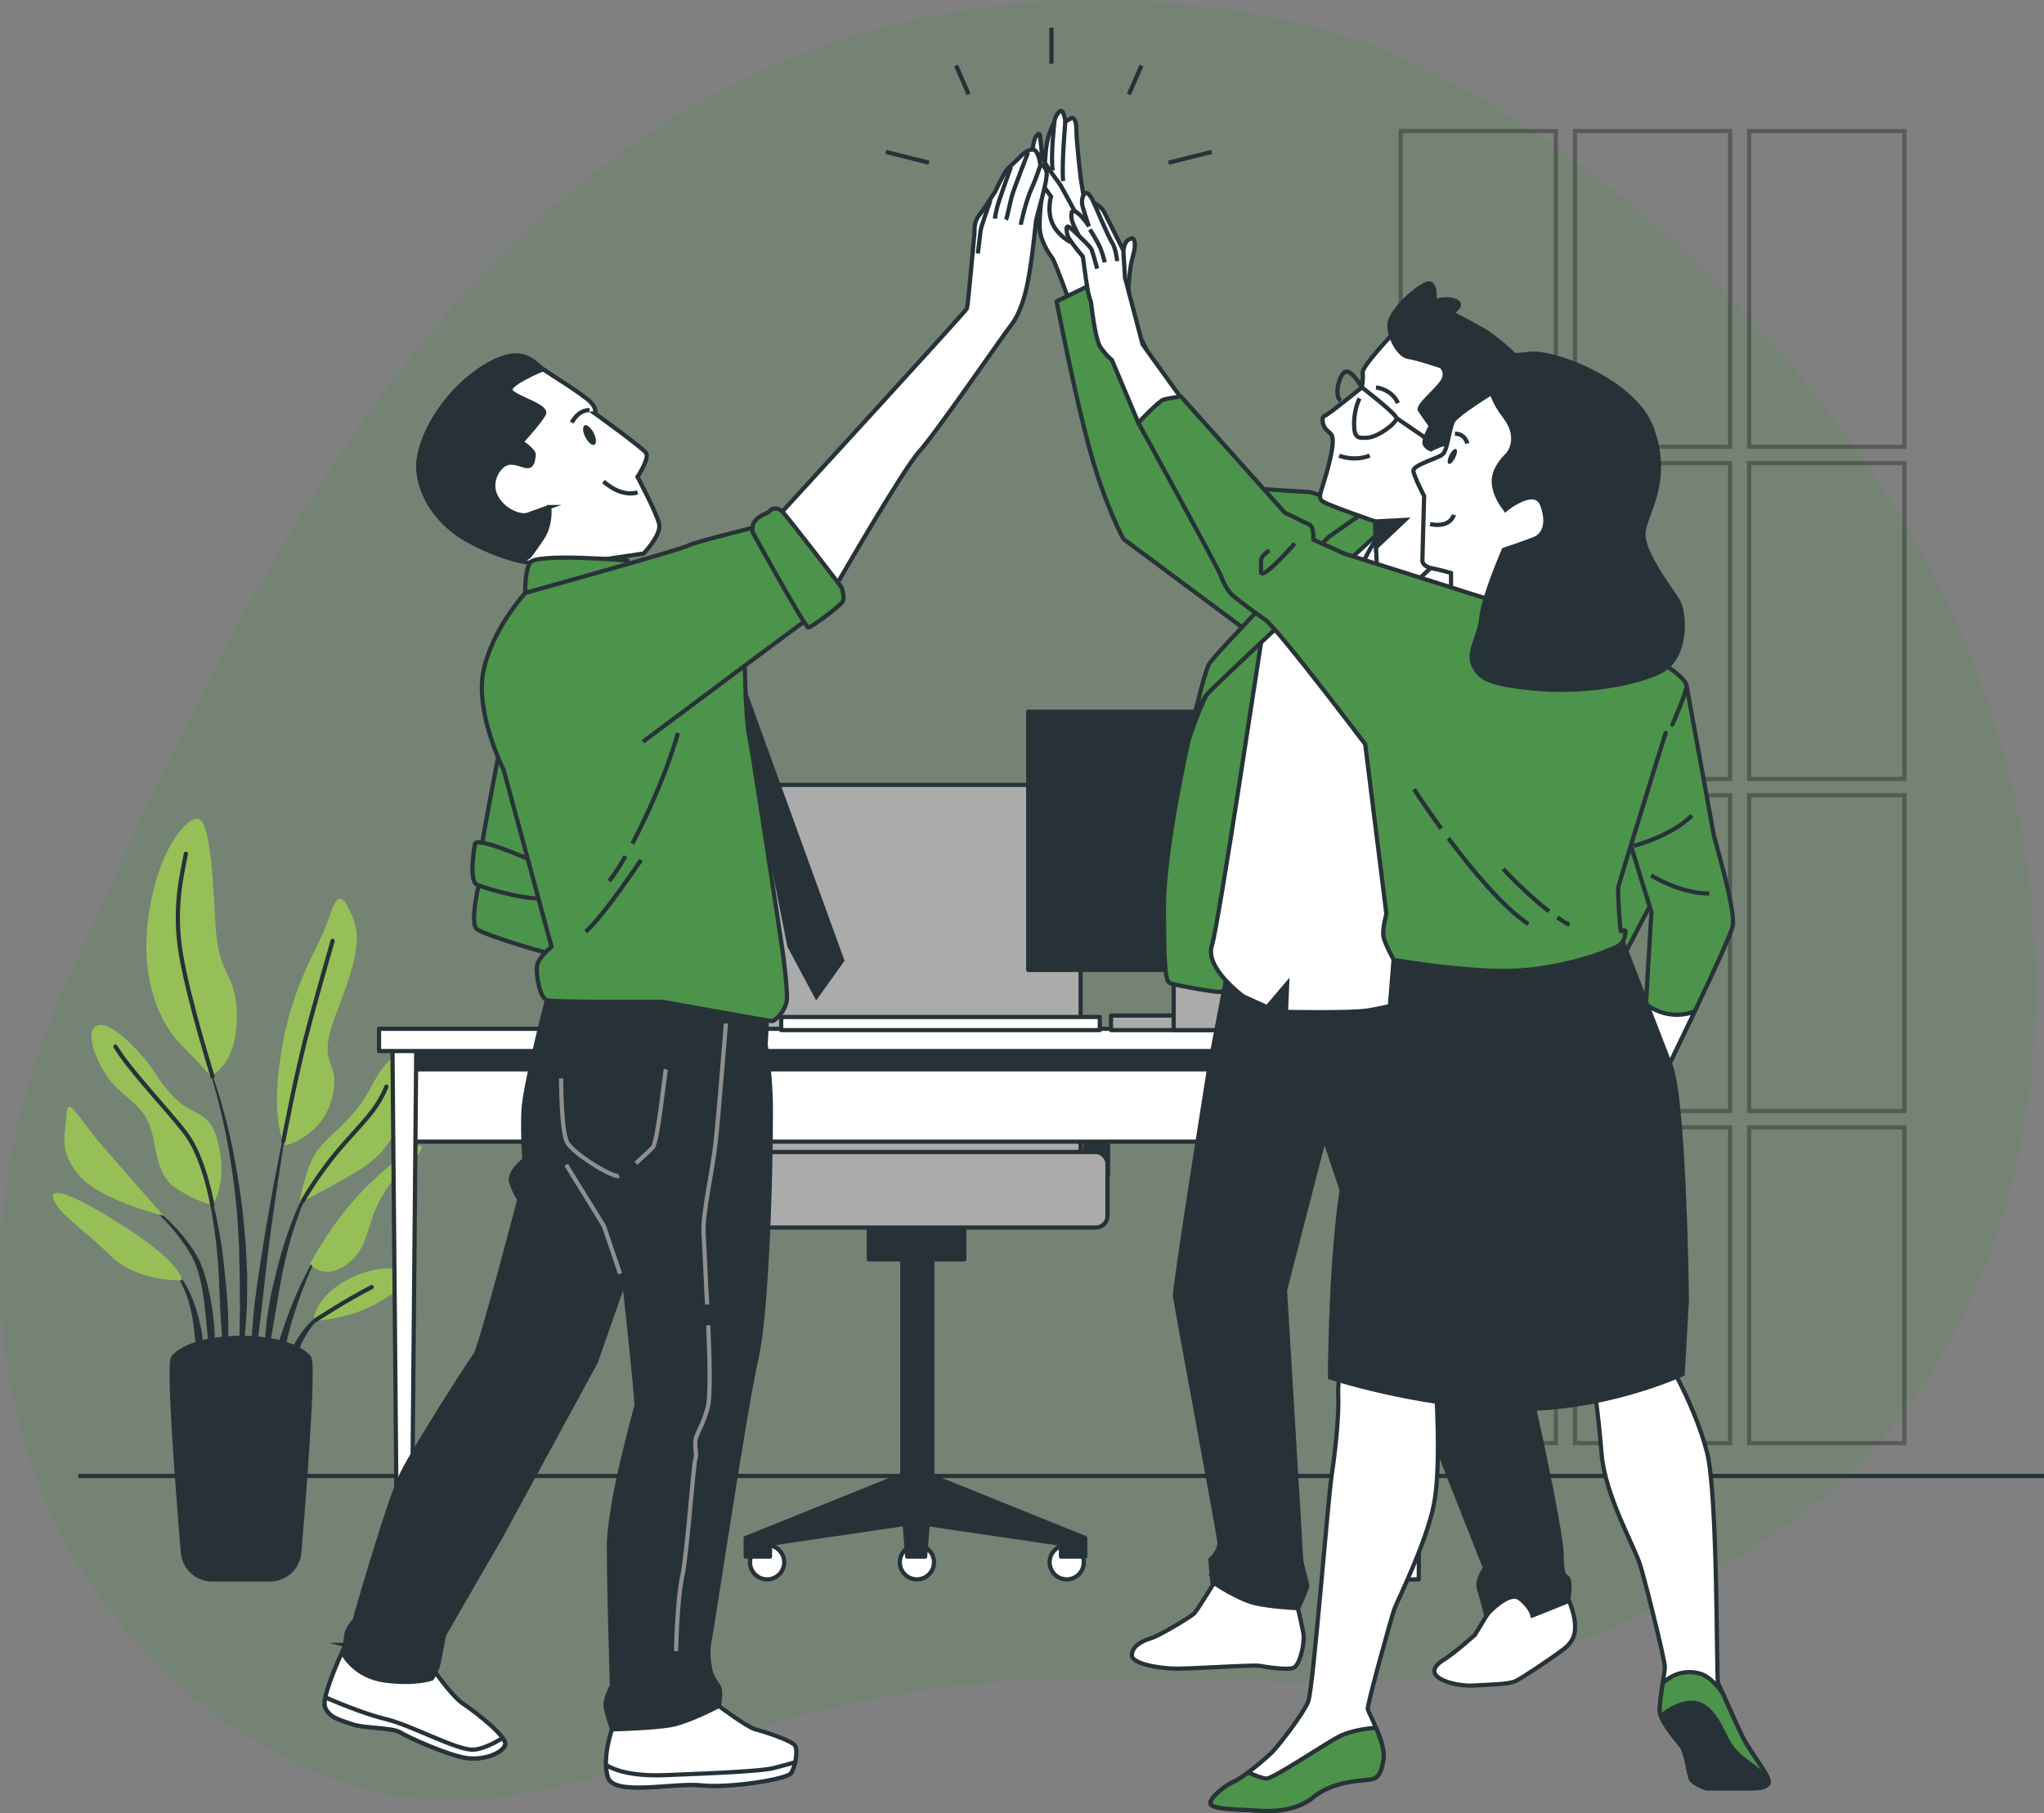 <svg xmlns="http://www.w3.org/2000/svg" id="Character_1" data-name="Character 1" viewBox="0 0 485.37 430.62"><rect x="0" y="0" width="485.37" height="430.62" fill="#808080" stroke="none"/><defs><style>      .cls-1, .cls-2, .cls-3, .cls-4, .cls-5, .cls-6 {        stroke-miterlimit: 10;      }      .cls-1, .cls-2, .cls-7, .cls-6 {        fill: none;      }      .cls-1, .cls-8, .cls-3, .cls-4, .cls-9, .cls-7, .cls-10, .cls-5 {        stroke: #263238;      }      .cls-2 {        stroke: #000;      }      .cls-11 {        isolation: isolate;        opacity: .2;      }      .cls-12 {        opacity: .7;      }      .cls-12, .cls-13, .cls-14 {        fill: #4c934b;      }      .cls-15, .cls-4, .cls-10 {        fill: #263238;      }      .cls-16 {        opacity: .3;      }      .cls-8 {        fill: #ababab;      }      .cls-8, .cls-13, .cls-9, .cls-7, .cls-10 {        stroke-linecap: round;        stroke-linejoin: round;      }      .cls-13 {        stroke: #283237;      }      .cls-3 {        fill: #92e3a9;      }      .cls-17 {        fill: #97bf57;      }      .cls-9, .cls-5 {        fill: #fff;      }      .cls-6 {        stroke: #8f8f8f;      }    </style></defs><g class="cls-11"><path class="cls-14" d="M323.15,9.73s-80.24-29.89-158.07,15.1C87.24,69.83,48.81,160.62,15.75,233.31c-33.07,72.7-12.59,147.32,47.69,182,60.27,34.67,100.35-14.81,184.29-16.18,83.94-1.37,106.67,11.12,175.74-36.24,69.08-47.36,80.26-161.12,24.25-246.11C391.7,31.79,323.15,9.73,323.15,9.73Z"></path><path class="cls-12" d="M323.15,9.73s-80.24-29.89-158.07,15.1C87.24,69.83,48.81,160.62,15.75,233.31c-33.07,72.7-12.59,147.32,47.69,182,60.27,34.67,100.35-14.81,184.29-16.18,83.94-1.37,106.67,11.12,175.74-36.24,69.08-47.36,80.26-161.12,24.25-246.11C391.7,31.79,323.15,9.73,323.15,9.73Z"></path></g><g class="cls-16"><rect class="cls-2" x="332.6" y="31.13" width="36.85" height="75"></rect><rect class="cls-2" x="373.98" y="31.13" width="36.85" height="75"></rect><rect class="cls-2" x="415.36" y="31.13" width="36.85" height="75"></rect><rect class="cls-2" x="332.6" y="110.01" width="36.85" height="75"></rect><rect class="cls-2" x="373.98" y="110.01" width="36.85" height="75"></rect><rect class="cls-2" x="415.36" y="110.01" width="36.85" height="75"></rect><rect class="cls-2" x="332.6" y="188.89" width="36.85" height="75"></rect><rect class="cls-2" x="373.98" y="188.89" width="36.85" height="75"></rect><rect class="cls-2" x="415.36" y="188.89" width="36.85" height="75"></rect><rect class="cls-2" x="332.6" y="267.77" width="36.85" height="75"></rect><rect class="cls-2" x="373.98" y="267.77" width="36.85" height="75"></rect><rect class="cls-2" x="415.36" y="267.77" width="36.85" height="75"></rect></g><line class="cls-1" x1="18.61" y1="350.57" x2="485.37" y2="350.57"></line><g><g><path class="cls-15" d="M48.24,250.23h0s0-.1.05-.12c.04-.02.09,0,.11.04,2.61,6.02,4.44,12.34,5.97,18.72,1.48,6.39,2.55,12.88,3.3,19.41l.47,4.91c.07.82.16,1.64.22,2.46l.13,2.46c.07,1.64.17,3.28.22,4.93l-.04,4.93-.05,2.46c-.04.82-.1,1.64-.15,2.46-.12,1.64-.22,3.28-.37,4.91-.31,3.27-.81,6.52-1.31,9.76,0,.04-.04.07-.09.07-.05,0-.09-.04-.09-.09h0c0-1.65.08-3.28.11-4.92.05-1.63.19-3.26.17-4.9,0-1.63.04-3.26.05-4.89l.05-2.44-.04-2.44-.02-4.89-.13-4.88-.05-2.44c-.03-.81-.09-1.63-.14-2.44l-.3-4.88c-.57-6.49-1.46-12.96-2.76-19.36-1.3-6.39-2.9-12.75-5.29-18.83Z"></path><path class="cls-15" d="M47.54,275.77s.01-.09.05-.11c.05-.02.09,0,.11.05,1.41,4.06,2.53,8.21,3.48,12.41.91,4.2,1.62,8.46,2.05,12.75.43,4.27.91,8.55.97,12.85.07,4.3,0,8.6-.46,12.89,0,.04-.04.07-.08.08-.05,0-.09-.03-.1-.08-.5-4.28-.8-8.55-1.1-12.82-.3-4.27-.34-8.54-.62-12.81-.26-4.25-.79-8.49-1.52-12.7-.72-4.21-1.61-8.4-2.79-12.52Z"></path><path class="cls-15" d="M33.38,284.76s.08-.05.12-.03c3.54,2.24,6.71,5.07,9.47,8.26,1.36,1.62,2.62,3.31,3.7,5.15l.76,1.44.6,1.49c.21.49.36,1,.52,1.51.15.51.32,1.02.46,1.53,1.06,4.1,1.77,8.29,1.96,12.49.17,4.2.09,8.41-.47,12.58,0,.04-.04.07-.08.07-.05,0-.09-.03-.09-.08l-1.08-12.45c-.43-4.12-.69-8.26-1.58-12.28-.11-.5-.26-.99-.38-1.49-.13-.5-.25-.99-.44-1.47l-.51-1.44-.65-1.36c-.96-1.8-2.13-3.52-3.39-5.15-2.53-3.26-5.5-6.24-8.89-8.65h0s-.05-.08-.02-.12Z"></path><path class="cls-15" d="M40.24,300.76c1.93,1.25,3.22,3.21,4.31,5.18,1.03,2.01,1.85,4.15,2.41,6.34.17.54.3,1.09.42,1.64l.39,1.66c.2,1.11.35,2.24.42,3.36.01,1.13.05,2.26-.03,3.38-.09,1.13-.22,2.25-.44,3.36,0,.03-.03.06-.07.07-.05,0-.09-.02-.1-.07-.27-1.11-.45-2.21-.6-3.31-.17-1.1-.35-2.19-.48-3.28-.16-1.09-.3-2.17-.39-3.26-.15-1.08-.23-2.18-.47-3.25-.38-2.16-1-4.27-1.85-6.28-.84-2-1.93-3.99-3.62-5.4h-.01s-.04-.09-.02-.12c.03-.04.08-.05.12-.03Z"></path><path class="cls-15" d="M60.1,313.24c.47-5.53,1.38-11,2.24-16.47.86-5.47,1.82-10.93,2.82-16.37,1.04-5.44,2.12-10.87,3.29-16.28,0-.04.05-.07.1-.07.05,0,.08.05.07.1-.95,5.45-1.8,10.92-2.61,16.39-.83,5.47-1.61,10.94-2.3,16.42-.68,5.49-1.2,10.98-1.89,16.46l-2.02,16.46s-.04.07-.08.08c-.05,0-.09-.03-.09-.08-.06-1.39-.06-2.77-.1-4.16-.01-1.39.06-2.77.08-4.16.05-2.78.29-5.54.5-8.31Z"></path><path class="cls-15" d="M63.41,313.16c.3-2.19.7-4.37,1.12-6.54l.78-3.23c.25-1.08.5-2.15.81-3.22,1.1-4.28,2.51-8.49,4.23-12.57l.66-1.52.74-1.49c.47-1,1.04-1.96,1.57-2.92,1.16-1.88,2.36-3.76,3.99-5.29.03-.03.09-.03.12,0,.03.03.04.09,0,.12h0c-1.51,1.57-2.61,3.51-3.65,5.42-.48.98-.99,1.95-1.4,2.96l-.65,1.5-.58,1.54c-1.53,4.09-2.76,8.3-3.68,12.58-.5,2.13-.84,4.3-1.25,6.44l-.52,3.24c-.19,1.08-.42,2.15-.57,3.23-.35,2.16-.74,4.32-1.12,6.48-.34,2.17-.73,4.33-1.19,6.5,0,.04-.04.07-.08.07-.05,0-.09-.04-.09-.09,0-2.21.04-4.42.15-6.63.13-2.21.39-4.4.62-6.6Z"></path><path class="cls-15" d="M67.99,313.44c1.02-2.9,2.21-5.74,3.5-8.52,1.33-2.77,2.76-5.49,4.4-8.07.03-.04.08-.05.12-.03.04.02.05.08.03.12-1.44,2.69-2.66,5.49-3.76,8.33-1.12,2.83-2.13,5.7-2.98,8.61-.86,2.91-1.48,5.88-2.26,8.81-.81,2.92-1.47,5.88-2.37,8.84-.01.04-.04.06-.08.06-.05,0-.09-.04-.09-.09-.04-3.09.26-6.17.86-9.2.54-3.04,1.61-5.95,2.63-8.85Z"></path><path class="cls-15" d="M68.18,323.1c.52-1.82,1.42-3.51,2.43-5.1,1-1.6,2.16-3.12,3.54-4.4.71-.62,1.45-1.21,2.25-1.7.8-.5,1.64-.92,2.56-1.16.04-.01.08,0,.1.05.02.04,0,.09-.04.11h-.01c-1.66.74-3.06,1.96-4.24,3.3-1.2,1.34-2.16,2.87-2.95,4.47-.84,1.59-1.27,3.34-2,4.98-.32.84-.64,1.68-1.01,2.52-.32.85-.67,1.71-1.11,2.55h0s-.04.05-.07.05c-.05,0-.09-.04-.09-.08-.04-.95.02-1.89.11-2.83.14-.93.33-1.85.55-2.77Z"></path></g><path class="cls-17" d="M67.83,272.03s9.06-2.09,11.15-11.85c2.09-9.76-4.65-5.58,1.39-20.91,6.04-15.33,4.65-18.82,2.56-23.23-2.09-4.41-3.25-3.02-5.11,2.79-1.86,5.81-8.6,14.87-11.15,31.82-2.56,16.96,1.16,21.37,1.16,21.37Z"></path><path class="cls-17" d="M49.95,255.54s6.04-2.09,6.27-13.47c.23-11.38-4.41-9.06-5.11-23.23-.7-14.17-1.63-24.16-4.18-24.39-2.56-.23-9.29,6.97-11.61,22.77-2.32,15.8,3.02,26.25,7.67,30.9,4.65,4.65,6.97,7.43,6.97,7.43Z"></path><path class="cls-17" d="M71.09,285.73s1.39-8.36,4.18-12.31c2.79-3.95,8.83-7.43,12.78-15.1,3.95-7.67,8.36-11.38,8.13-.46-.23,10.92-5.11,16.49-11.15,20.21-6.04,3.72-13.94,7.67-13.94,7.67Z"></path><path class="cls-17" d="M73.64,300.14s5.58-10.69,13.71-18.58c8.13-7.9,14.63-11.85,12.31-7.9-2.32,3.95-5.11,3.72-9.06,10.69-3.95,6.97-2.79,12.08-8.36,16.03-5.58,3.95-8.6-.23-8.6-.23Z"></path><path class="cls-17" d="M74.34,313.84c.23-.7.46-5.81,8.36-9.99,7.9-4.18,15.33-2.56,14.4-.46-.93,2.09-5.81,5.58-10.69,7.67-4.88,2.09-12.08,2.79-12.08,2.79Z"></path><path class="cls-17" d="M50.41,286.2s3.48-4.41,1.63-13.71c-1.86-9.29-6.04-6.97-10.69-11.85-4.65-4.88-3.72-5.58-8.36-10.69-4.65-5.11-8.83-7.9-10.69-5.81-1.86,2.09.93,8.6,3.72,12.31,2.79,3.72,7.2,5.58,9.29,10.22,2.09,4.65,1.16,12.08,6.5,15.56,5.34,3.48,8.59,3.95,8.59,3.95Z"></path><path class="cls-17" d="M38.8,288.75s-8.36-9.52-14.4-16.49c-6.04-6.97-8.36-12.31-8.59-7.67-.23,4.65-2.09,8.36,2.79,14.4,4.88,6.04,20.21,9.76,20.21,9.76Z"></path><path class="cls-17" d="M43.21,304.09s.23-3.72-13.01-12.31c-13.24-8.59-18.82-10.22-17.42-6.74,1.39,3.48,7.2,6.97,13.47,13.24,6.27,6.27,16.96,5.81,16.96,5.81Z"></path><path class="cls-7" d="M67.28,271.04s3.11-16.66,6.36-28.51c3.25-11.85,5.34-19.05,5.34-19.05"></path><path class="cls-7" d="M50.48,255.71s-5.65-18.06-7.5-28.98c-1.86-10.92.23-19.05,1.16-23.93"></path><path class="cls-7" d="M71.82,285.39s3.45-6.16,8.56-12.2c5.11-6.04,9.06-9.29,11.38-15.1"></path><path class="cls-7" d="M50.41,286.2s-1.86-11.15-6.27-16.96c-4.41-5.81-13.24-14.87-16.73-20.67"></path><path class="cls-7" d="M74.88,313.59s7.82-5.09,13.39-7.88"></path><path class="cls-10" d="M50.39,375.14c-3.63,0-6.64-2.77-6.95-6.38-1.16-13.79-3.58-44.79-2.33-46.32,5.12-6.24,27.17-6.24,32.29,0,1.25,1.53-1.17,32.52-2.33,46.32-.3,3.61-3.32,6.38-6.95,6.38h-13.74Z"></path></g><g><rect class="cls-10" x="174.03" y="257.25" width="5.42" height="21.68"></rect><rect class="cls-10" x="257.7" y="257.25" width="5.42" height="21.68"></rect><path class="cls-8" d="M185.9,186.43h63.5c3.98,0,7.21,3.23,7.21,7.21v94.62h-77.92v-94.62c0-3.98,3.23-7.21,7.21-7.21Z"></path><g><circle class="cls-9" cx="182.16" cy="371.07" r="4.06"></circle><path class="cls-9" d="M221.79,371.07c0-2.24-1.82-4.06-4.06-4.06s-4.06,1.82-4.06,4.06,1.82,4.06,4.06,4.06,4.06-1.82,4.06-4.06Z"></path><path class="cls-9" d="M257.36,371.07c0-2.24-1.82-4.06-4.06-4.06s-4.06,1.82-4.06,4.06,1.82,4.06,4.06,4.06,4.06-1.82,4.06-4.06Z"></path></g><polygon class="cls-10" points="221.4 350.66 221.4 283.68 214.26 283.68 214.26 350.23 214 350.41 177.08 365.31 177.08 369.72 182.84 369.72 182.84 366.67 214.83 361.96 215.42 369.72 219.69 369.72 220.28 362.01 251.94 366.67 251.94 369.72 257.7 369.72 257.7 365.31 221.4 350.66"></polygon><rect class="cls-10" x="206.31" y="291.09" width="22.67" height="8.03"></rect><rect class="cls-8" x="172.31" y="273.62" width="90.67" height="17.94" rx="2.74" ry="2.74"></rect><rect class="cls-8" x="167.59" y="244.71" width="11.18" height="16.6" rx="2.27" ry="2.27"></rect><rect class="cls-8" x="256.18" y="244.71" width="11.18" height="16.6" rx="2.27" ry="2.27"></rect></g><g><g><rect class="cls-9" x="95.52" y="247.76" width="240.5" height="23.4" transform="translate(431.54 518.93) rotate(180)"></rect><rect class="cls-10" x="95.52" y="247.76" width="240.5" height="6.22" transform="translate(431.54 501.75) rotate(180)"></rect><polygon class="cls-9" points="333.48 375.14 336.89 375.14 338.02 247.43 332.34 247.43 333.48 375.14"></polygon><polygon class="cls-9" points="94.31 375.14 97.72 375.14 98.86 247.43 93.18 247.43 94.31 375.14"></polygon><rect class="cls-9" x="90.01" y="244.35" width="251.46" height="5.28" transform="translate(431.48 493.99) rotate(180)"></rect></g><g><rect class="cls-9" x="185.5" y="241.55" width="75.66" height="3.12" transform="translate(446.66 486.22) rotate(180)"></rect><g><rect class="cls-10" x="244.16" y="169.03" width="91.03" height="61.34" transform="translate(579.35 399.41) rotate(180)"></rect><rect class="cls-8" x="263.81" y="241.22" width="36.84" height="3.46" transform="translate(564.47 485.89) rotate(180)"></rect><rect class="cls-8" x="278.69" y="204.96" width="21.96" height="39.71" transform="translate(579.35 449.63) rotate(180)"></rect></g></g></g><g><line class="cls-1" x1="210.35" y1="36.08" x2="220.61" y2="38.64"></line><line class="cls-1" x1="227.02" y1="15.56" x2="230.02" y2="22.4"></line><line class="cls-1" x1="287.73" y1="36.08" x2="277.47" y2="38.64"></line><line class="cls-1" x1="271.06" y1="15.56" x2="268.06" y2="22.4"></line><line class="cls-1" x1="249.68" y1="6.58" x2="249.68" y2="15.13"></line></g><g><path class="cls-5" d="M258.74,55.41l-2.09-12.94s-1.05-8.76-1.05-11.64-1.05-3.14-1.44-2.61l-1.18.65s-.39-3.4-1.44-2.35c-1.05,1.05-1.18,2.48-1.18,2.48,0,0-1.18,2.09-1.7,4.71-.22,1.09-.39,2.84-.52,4.54l-.66-.88s-.39-4.31-.52-5.23c-.13-.92-1.57.13-1.7,3.4-.1,2.55,1.39,9.09,2.05,11.83-.35,2.94-.66,6.6-.22,8.3.78,3.01,2.35,4.97,2.88,5.75s3.66,9.28,3.66,9.28l9.41-4.18-4.31-11.11Z"></path><path class="cls-5" d="M255.21,50.18s-2.75-5.1-3.27-6.01c-.52-.92-3.66-4.71-4.45-6.8-.78-2.09-2.61.78-1.83,3.01.78,2.22,3.92,6.28,3.92,6.28,0,0-1.05,3.53.39,6.54s4.31,4.31,4.31,4.31"></path><path class="cls-1" d="M252.98,28.87s-.92,10.2-.52,14.12"></path><path class="cls-1" d="M250.37,29s-.92,8.11-.39,11.51"></path><path class="cls-13" d="M327.96,122.47s-16.11-5.61-17.19-5.61-12.36-.81-12.36-.81l-13.34-6.97-21.5-43.65-12.67,6.15s4.52,23.35,8.14,36.2c3.62,12.85,7.75,20.25,7.75,20.25l28.77,21.41,1.45,1.99,30.95-28.96Z"></path><path class="cls-13" d="M282.36,175.32s-5.97,26.06-5.97,40,.36,17.56,1.27,18.1c.9.54,11.22,2.35,12.13,2.17s3.62-1.09,3.62-1.09c0,0,13.21-62.62,14.66-70.4s3.44-24.79,3.44-24.79c0,0-15.2,13.03-19.37,17.56s-3.8,4.71-5.61,8.14-4.16,10.32-4.16,10.32Z"></path><path class="cls-5" d="M289.25,374.38s-4.85,8.02-5.7,8.86-8.23,5.28-10.34,5.91c-2.11.63-4.43,1.9-4.43,4.01s6.96,3.17,10.55,3.17,14.14-.63,15.4-.63,3.59-.21,4.64,0c1.06.21,6.33,1.06,7.81.42,1.48-.63,2.74-5.91,2.32-8.23-.42-2.32-1.69-7.6-1.69-7.6l-18.57-5.91Z"></path><path class="cls-5" d="M353.82,382.4l-3.59,5.91s-4.72,4.25-7.39,5.91c-6.47,4.04,2.75,6.41,6.96,6.12,2.96-.2,8.44-.21,10.13-1.06,1.69-.84,8.65-5.49,11.4-7.6,2.74-2.11,2.95-4.43,2.53-7.17-.42-2.74-2.32-6.96-2.32-6.96,0,0-11.18-3.59-14.35-1.06-3.17,2.53-3.38,5.91-3.38,5.91Z"></path><path class="cls-4" d="M291.95,228.39l-4.79,25.15s-8.38,52.46-8.14,54.37c.24,1.92,10.31,56.1,10.55,58.25s-2.16,4.31-2.16,4.31l.48,5.27s5.99,4.07,10.06,5.03c4.07.96,10.3,1.2,10.3,1.2,0,0,2.16-4.55,2.16-5.27s-1.44-5.51-1.44-6.23-3.84-64-3.84-64l9.34-36.17s12.7,38.32,13.89,40.96c1.2,2.63,24.3,61.18,24.3,61.18,0,0-2.16,2.87-1.44,5.03.72,2.16,1.68,6.23,1.68,6.23,0,0,5.27-5.99,7.9-4.07,2.63,1.92,3.11,4.07,3.11,4.07l8.38-3.35s.72-3.35.24-5.03c-.48-1.68-1.68.48-1.68-5.75s-8.25-43.46-9.93-49.2c-1.68-5.75-8.62-16.53-8.62-16.53l-3.11-57.97v-13.41l-57.25-4.07Z"></path><path class="cls-5" d="M332.23,125.39s-6.18-1.96-8.7-.84c-2.52,1.12-23.25,23.13-23.53,24.53-.28,1.4-10.56,70.28-12.24,75.59-1.68,5.31,7.55,12.03,7.55,12.03l5.59,2.52,4.75-5.59-.28,6.71s14.54.28,19.02-.28c4.47-.56,21.81-5.03,21.81-5.03,0,0,3.64-60.41,3.92-61.53.28-1.12,3.08-39.43,3.08-39.43l-5.31-3.36-15.66-5.31Z"></path><path class="cls-5" d="M332.15,142.11l3.91,7.82s11.36-12.29,12.66-15.27c1.3-2.98,2.42-3.17,1.68-5.03-.74-1.86-2.61-3.72-2.61-3.72,0,0-17.32-.56-19.55.56-2.23,1.12-8.38,15.08-8.75,16.02l-.37.93,11.73-2.05,1.3.74Z"></path><path class="cls-13" d="M326.88,127s-38.37,35.65-40.36,38.01-4.16,10.32-4.16,10.32c0,0,3.44-15.2,4.71-17.56,1.27-2.35,28.41-30.22,28.41-30.22l7.24-5.07,7.42,1.81-3.26,2.71Z"></path><g><path class="cls-5" d="M331.03,78.98s-7.64,8.01-7.45,9.5c.19,1.49-.19,3.54-.19,3.54,0,0-8.01,6.52-8.75,6.7-.74.19-.74,1.49-.19,2.61.56,1.12,1.49,1.3,1.86,2.23.37.93.19,3.54-1.3,8.75-1.49,5.21-2.23,5.96-.74,6.89,1.49.93,12.29,4.66,12.29,4.66,0,0,.37,15.64,1.12,17.88.74,2.23,4.47.37,4.47.37l15.64-14.9v-2.61l12.29-14.71s3.35-12.1-.37-17.88c-3.72-5.77-23.28-13.97-23.84-14.15-.56-.19-3.17-.56-4.84,1.12Z"></path><path class="cls-4" d="M344.63,74.33s3.17-1.86,1.12-2.79c-2.05-.93-4.28-.19-4.84,0-.56.19.56-5.59-2.61-3.91s-7.26,5.77-8.19,8.57,1.86,8.19,4.28,8.57c2.42.37,7.82,2.23,7.82,2.23,0,0,1.49,1.12.56,3.17s-6.33,6.15-5.59,7.26c.74,1.12,2.61,3.72,2.61,3.72,0,0-1.86,3.35-1.49,4.28.37.93,1.49,1.3,1.49,1.3,0,0,3.35-2.05,6.15-1.3s1.68,5.4.56,7.45c-1.12,2.05-2.61,4.47-2.61,4.47,0,0,3.17,7.26,3.91,7.26s9.87-9.12,13.78-13.22,5.59-11.17,4.66-17.13c-.93-5.96-10.8-13.97-13.97-15.83-3.17-1.86-7.64-4.1-7.64-4.1Z"></path><path class="cls-1" d="M318.37,95.19c-1.68-1.12-.37-6.33,1.12-6.89,1.49-.56,3.91,3.72,3.91,3.72,0,0,8.01,6.15,8.19,7.26.19,1.12-4.28,4.47-6.7,4.66-2.42.19-3.35.19-3.35-3.35s1.3-5.96,1.3-5.96"></path><line class="cls-1" x1="331.59" y1="99.28" x2="341.65" y2="106.17"></line><path class="cls-1" d="M326.75,92.02s3.72.37,5.21,3.72"></path><path class="cls-1" d="M318,108.22s3.35,1.49,7.26,0"></path><path class="cls-1" d="M343.88,117.35s-3.91.93-5.77,0"></path><polygon class="cls-4" points="326.56 123.86 333.64 123.49 326.75 130.01 326.56 123.86"></polygon></g><path class="cls-3" d="M350.4,129.64s-3.75,6.45-7.4,19.32c-3.65,12.88-7.49,51.89-7.49,56.12s9.8,54.96,10.57,56.88c.77,1.92,5.57,2.11,5.57,2.11,0,0,14.22-9.61,14.99-12.3.77-2.69-9.03-47.85-9.03-47.85,0,0,17.87-58.42,16.72-59.19-1.15-.77-23.92-15.09-23.92-15.09Z"></path><path class="cls-1" d="M357.03,136.08s-11.91,47.66-14.8,55.92c-2.88,8.26-6.73,13.07-6.73,13.07"></path><g><g><path class="cls-5" d="M353.05,255.84s-1.8,2.77-2.77,3.87c-.97,1.11-3.6,2.35-2.35,3.18s4.56-.69,5.39-1.94l-.28-5.12Z"></path><g><path class="cls-5" d="M360.59,245.11s-7.26,7-7.67,7.69c-.41.69-.83,6.5-.83,8.16s1.11,2.63,1.66,2.77c.55.14,1.66.14,1.66.14l1.8-.28s1.66-.14,3.32.28c1.66.41,4.98.41,5.81-.41.83-.83,1.66-2.9,1.66-2.9,0,0,.97-1.11,1.24-2.77.28-1.66,1.94-9.96,1.94-9.96,0,0-11.76-4.04-10.58-2.71Z"></path><line class="cls-1" x1="355.4" y1="263.86" x2="356.65" y2="256.12"></line><line class="cls-1" x1="359" y1="263.45" x2="360.38" y2="256.81"></line><line class="cls-1" x1="363.15" y1="263.72" x2="364.39" y2="257.5"></line></g></g><path class="cls-13" d="M374.32,144.73s19.59,43.33,22.28,50.06c2.69,6.73.58,9.16,0,10.89-.58,1.73-22.76,43.65-22.76,43.65l-13.26-4.23,13.66-43.95-10.11-19.15,10.19-37.28Z"></path></g></g><g><g><path class="cls-5" d="M267.95,69.15s.13-5.24,1.08-8.34c.94-3.09.27-4.44-.4-4.17-.67.27-1.48.4-1.88,2.82-.4,2.42-.54,3.63-.54,5.11s1.75,4.57,1.75,4.57Z"></path><path class="cls-5" d="M253.42,53.87c.24-.42,1.77,1.23,2.83,2.2-.42-.86-.53-.91-1.21-2.39-.81-1.75-.66-2.76-.54-3.23.36-1.4,3.23,1.71,4.07,3.33-.43-1.3-1.31-4-1.51-4.81-.27-1.08-.13-2.55.67-3.09.81-.54,2.02,2.29,2.02,2.29,0,0,1.75.81,2.42,2.15l4.57,9.14.4,6.45,4.17,15.87,9.68,13.45-10.68,5.19-6.26-14.87s-1.61-1.34-2.82-3.23c-.88-1.37-1.69-6.45-2.17-10.56-.24-.68-.59-1.78-.82-3.14-.39-2.29-1.1-7.65-1.1-7.65,0,0-2.05-2.45-3.16-4.1-.65-.98-.87-2.45-.55-3Z"></path><path class="cls-1" d="M258.81,54.49s1.84,2.88,2.51,4.51c.55,1.34,1.03,3.31,1.03,3.31"></path><path class="cls-1" d="M259.75,48.17s3.5,8.2,4.3,9.41c.81,1.21,1.21,3.77,1.21,4.44"></path><path class="cls-1" d="M256.26,56.07s2.61,2.45,2.93,3.16,1.34,4.58,1.34,4.58"></path></g><g><path class="cls-5" d="M340.97,329.39s1.36,18.92-.51,28.12c-1.87,9.2-8.69,22.83-9.37,24.71-.68,1.87-6.48,22.83-6.31,23.69s4.26,8.18,3.75,11.76c-.51,3.58-1.36,4.6-2.9,4.94-1.53.34-8.86.17-13.8,4.26-4.94,4.09-12.27,3.24-14.83,3.07-2.56-.17-9.2-.17-9.54-1.53-.34-1.36,3.58-4.43,5.62-5.28,2.04-.85,7.5-5.45,9.03-6.99s7.33-9.03,8.52-11.93c1.19-2.9,4.6-47.2,5.62-54.02,1.02-6.82,1.7-14.48,1.53-18.74-.17-4.26.85-6.65.85-6.65l22.32,4.6Z"></path><path class="cls-13" d="M293.09,423.12c.76-.32,1.98-1.15,3.3-2.14,1.43.64,3.43,1.46,4.37,1.46,1.53,0,12.78-7.5,16.7-9.71,3.18-1.79,7.69-2.25,9.29-2.35,1.04,2.48,2.06,5.41,1.79,7.3-.51,3.58-1.36,4.6-2.9,4.94-1.53.34-8.86.17-13.8,4.26-4.94,4.09-12.27,3.24-14.83,3.07s-9.2-.17-9.54-1.53,3.58-4.43,5.62-5.28Z"></path></g><path class="cls-5" d="M396.75,324.37s6.01,10.42,8.61,20.63c2.6,10.22,2.2,53.89,2.6,54.69.4.8,4.01,9.22,5.81,12.82,1.8,3.61,6.21,9.01,6.21,10.62s-3.21,1.6-3.81,1.6h-11.02s-3-1-3.61-2.2c-.6-1.2-1-6.41-2.4-8.01-1.4-1.6-4.81-5.81-5.01-8.01-.2-2.2,1.2-9.01,1.2-10.62s-4.41-19.43-5.81-24.04c-1.4-4.61-8.41-16.63-9.22-26.64s-1.6-14.42-1.6-14.42l18.03-6.41Z"></path><g><path class="cls-13" d="M403.69,397.51c2.27.66,4.26,3.07,5.38,4.64,1.31,2.98,3.45,7.84,4.71,10.36,1.8,3.61,6.21,9.01,6.21,10.62s-3.21,1.6-3.81,1.6h-11.02s-3-1-3.61-2.2c-.6-1.2-1-6.41-2.4-8.01-1.4-1.6-4.81-5.81-5.01-8.01-.12-1.31.33-4.24.71-6.74.62-.62,3.98-3.67,8.83-2.25Z"></path><path class="cls-4" d="M416.19,424.73h-11.02s-3-1-3.61-2.2c-.6-1.2-1-6.41-2.4-8.01-1.18-1.35-3.78-4.54-4.69-6.84l.54-.57s5.39-4.34,9.34-1.97c3.95,2.37,5,7.89,7.5,10.65,2.5,2.76,6.69,4.81,8.15,7.34,0,1.6-3.21,1.6-3.81,1.6Z"></path></g><g><g><path class="cls-13" d="M400.53,163.05s6.24,34.16,6.43,35.28c.19,1.12,5.24,17.79,4.5,21.54-.75,3.75-16.3,35.4-16.3,35.4,0,0-3.93-6.56-4.5-6.93s1.5-31.65,1.5-31.65l-6.18-20.04s-.04-20.43,2.63-24.34c2.67-3.91,10.85-11.21,11.92-9.25Z"></path><path class="cls-1" d="M387.96,200.91s8.86-2.27,13.8-7.21"></path><path class="cls-1" d="M392.08,207.91s6.8,4.33,13.8,4.33"></path></g><path class="cls-5" d="M402.42,240.25c-3.76,7.89-7.26,15.02-7.26,15.02,0,0-3.93-6.56-4.5-6.93-.21-.14-.06-4.4.21-9.75,4.53,3.11,8.64,2.73,11.55,1.66Z"></path></g><path class="cls-4" d="M384.51,221.56s8.74,22.52,12.14,31.33c3.41,8.81,3.91,55.85,3.91,55.85l-1,17.63s-19.63,9.22-42.07,8.21c-22.44-1-41.67-7.41-41.67-7.41,0,0,.1-40.82,5.11-54.44s8.61-27.45,8.61-27.45l1.68-21.11,53.29-2.6Z"></path><g><path class="cls-13" d="M395.54,174.08c-.36.89-9.01,29.12-9.01,29.12,0,0-2.06,6.74-2.25,7.49-.19.75.37,9.55.56,10.3s1.56-1.25,1,1.38c-.56,2.62-3,2.81-4.5,3.56s-12.92,4.87-24.91,4.68-25.47-2.62-25.47-2.62c0,0-2.06-3.75-2.43-5.43-.37-1.69.68-5.5.68-5.5l-5.03-40.31s-20.85-27.56-23.7-29.52-6.58-4.8-7.65-5.69-2.14-2.67-2.85-4.63c-.71-1.96-19.68-36.49-19.68-36.49,0,0,4.8-5.16,6.05-5.52,1.25-.36,4.09-.71,4.09-.71l24.66,27.59s4.8,2.31,5.87,2.85c1.07.53.89,3.56.89,3.56l7.5,3.36,25.17,7.95,12.02,2.9s33.99,12.81,36.12,13.88c2.14,1.07,8.01,4.98,7.83,6.76-.18,1.78-3.38,9.07-3.38,9.07"></path><path class="cls-1" d="M343.93,199.11c5.48,7.33,12.8,16.18,19,20.39"></path><path class="cls-1" d="M335.78,187.47s2.59,4.02,6.44,9.32"></path><path class="cls-1" d="M369.82,217.93c.97.67,1.94,1.28,2.86,1.76"></path><path class="cls-1" d="M356.94,206.39s5.33,5.78,10.87,10.06"></path><path class="cls-1" d="M307.44,129.09s-8.19,9.43-8.01,6.58-.71-2.85,1.96-4.98"></path></g><g><path class="cls-5" d="M355.82,92.33s-9.99,5.95-10.84,7.86c-.85,1.91-1.27,6.59-2.34,7.65-1.06,1.06-7.22,2.55-7.01,4.04s2.55,5.95,2.55,5.95c0,0-.42,14.24-.42,15.3s1.27,1.7,2.55,1.91c1.27.21,4.25,1.06,4.25,1.06v3.4s8.29,2.76,9.14,2.76,6.37.42,6.37.42c0,0,11.26-7.44,14.87-18.06,3.61-10.62,0-18.91-4.04-23.8s-15.09-8.5-15.09-8.5Z"></path><path class="cls-4" d="M357.52,121.02s7.01-5.74,8.71-1.06c1.7,4.67.21,7.22-1.91,8.07-2.12.85-7.22,2.55-7.22,2.55,0,0-4.89,11.26-5.31,15.94s-3.4,8.29-1.91,11.47c1.49,3.19,3.61,4.46,14.02,5.52s22.27-.47,29.71-3.66,6.41-14.41,4.93-16.96c-1.49-2.55-8.5-11.47-8.29-16.15.21-4.67,6.59-11.87,2.06-24.82-4-11.44-23.53-18.53-28.84-17.89-5.31.64-9.99,0-9.99,3.4s.21,6.8,3.82,11.47c3.61,4.67,1.49,8.29.64,9.14s-3.61,3.61-3.19,7.01,2.76,5.95,2.76,5.95Z"></path><path class="cls-1" d="M345.24,122.28s-.74,3.19-5.65,2.21"></path><path class="cls-1" d="M348.43,105.34s-.49-2.33-2.95-2.33"></path><path class="cls-15" d="M344.21,108.08c-.48.97-.58,1.9-.22,2.09.36.18,1.05-.46,1.54-1.43s.58-1.9.22-2.09-1.05.46-1.54,1.43Z"></path></g></g><g><g><path class="cls-5" d="M141.27,98.18s.55-1.1-1.1-2.76-9.01-6.25-11.22-7.72-4.78-6.07-13.61-.74c-8.83,5.33-14.71,14.9-15.82,21.7-1.1,6.8,3.31,15.08,11.59,19.68s14.71,5.33,14.71,5.33l.92,1.66,26.11-3.86s4.23-4.41,3.68-6.99-5.15-11.22-5.15-11.22c0,0,2.94-4.41,2.02-5.7s-12.14-9.38-12.14-9.38Z"></path><path class="cls-4" d="M130.42,120.43s-3.68,1.29-5.15,1.84c-1.47.55-5.7-.74-7.54-4.41s.92-7.54,2.94-7.91c2.02-.37,3.68.92,4.78.74s1.1-1.47,1.29-2.57c.18-1.1-2.94-3.13-2.94-3.13,0,0,4.23-4.6,5.33-6.62s-7.54-4.05-7.91-5.7,7.72-4.97,7.72-4.97c-2.21-1.47-4.78-6.07-13.61-.74-8.83,5.33-14.71,14.9-15.82,21.7-1.1,6.8,3.31,15.08,11.59,19.68,5.42,3.01,10.04,4.36,12.59,4.94l1.94-1.08s.92-1.1,3.13-4.41,1.66-7.36,1.66-7.36Z"></path><path class="cls-1" d="M139.99,97.44s-2.39-.37-4.23,2.94"></path><path class="cls-1" d="M151.39,116.93s-3.49,1.47-8.09-2.57"></path><path class="cls-15" d="M140.97,102.83c.64,1.27.72,2.52.17,2.8-.54.27-1.5-.53-2.14-1.8-.64-1.27-.72-2.52-.17-2.8.54-.27,1.5.53,2.14,1.8Z"></path></g><path class="cls-13" d="M149,133.12s-21.88-1.84-23.17.55-1.1,7.17-1.1,7.17l24.09-5.52.18-2.21Z"></path><g><path class="cls-5" d="M184.61,122.78s44.73-48.81,45-49.52c.27-.71,1.62-16.48,1.76-17.57.13-1.1-.22-2.8,1.1-4.5,1.32-1.69,3.83-5.65,3.83-5.65,0,0,1.99-4.2,2.65-5.05.66-.85,2.3-2.13,3.36-3.3,1.07-1.17,2.66-2.09,3.51-1.43.85.66,1.25,3.42,1.25,3.42,0,0,1.12.02,1.46,1.73.35,1.71-2.4,10.64-2.51,11.55s-.94,9.33-1.93,14.4c-.98,5.07-2.52,8.59-4.04,10.44-1.52,1.85-17.71,25.46-21.78,29.97-4.07,4.51-20.15,32.52-20.15,32.52l-13.5-17.01Z"></path><path class="cls-1" d="M235.2,47.56s-2.23,6.24-2.33,7.09-.67,5.56-.67,5.56"></path><path class="cls-1" d="M240.06,39.64s-2.89,8.07-3.21,9.33c-.33,1.26-.62,2.96-.62,2.96"></path><path class="cls-1" d="M247.06,39.19s-.87,2.85-2.17,5.73c-1.3,2.88-2.47,8.21-2.5,8.46"></path><path class="cls-1" d="M244.12,36.23s-3.39,8.62-3.87,10.47c-.48,1.85-1.13,5.07-1.36,5.48"></path></g><polygon class="cls-4" points="172.77 153.1 199.99 228.11 193.87 236.68 187.44 224.66 182.38 199.04 172.77 153.1"></polygon><g><path class="cls-13" d="M114.06,208.43s-2.7,10.8-.83,12.26c1.87,1.45,18.91,6.65,19.32,6.03.42-.62.21-7.48-.21-9.35-.42-1.87-3.53-4.36-3.53-4.36l-14.75-4.57Z"></path><path class="cls-13" d="M118.83,177.06s-5.4,27.43-4.99,28.47c.42,1.04,14.34,2.7,14.34,2.7l-9.35-31.17Z"></path><path class="cls-13" d="M112.81,200.33s-1.66,8.73.42,9.77,14.54,4.36,15.58,2.91c1.04-1.45-.42-7.69-.42-7.69,0,0-14.54-6.65-15.58-4.99Z"></path></g><g><g><path class="cls-5" d="M170.69,405.2s6.77,5.07,8.7,5.56c1.93.48,8.7,2.66,9.42,3.87.72,1.21,0,5.07-.97,6.52-.97,1.45-14.74,3.62-21.26,2.9-6.52-.72-20.78,2.66-22.23-1.93-1.45-4.59.97-11.36.97-11.36,0,0,21.02-4.59,25.37-5.56Z"></path><path class="cls-5" d="M183.74,419.94c-2.66.72-13.29,1.21-25.85,1.69-8,.31-12.07-1.24-13.98-2.41.03,1,.17,1.99.45,2.9,1.45,4.59,15.71,1.21,22.23,1.93,6.52.72,20.3-1.45,21.26-2.9.38-.58.73-1.54.96-2.56-1.71.45-3.75.99-5.07,1.35Z"></path></g><g><path class="cls-5" d="M82.02,390.7s-5.8,12.08-4.83,14.74c.97,2.66,3.87,3.14,6.52,4.11s9.42.72,11.36,1.93,11.11,5.32,15.46,6.04c4.35.72,8.94-1.21,9.42-3.14.48-1.93-7.01-7.73-9.91-9.66-2.9-1.93-7.49-8.7-7.49-8.7l-20.54-5.32Z"></path><path class="cls-5" d="M91.68,408.34c-5.38-1.29-12.84-4.49-14.42-5.18-.2.99-.25,1.79-.07,2.28.97,2.66,3.87,3.14,6.52,4.11,2.66.97,9.42.72,11.36,1.93s11.11,5.32,15.46,6.04c4.35.72,8.94-1.21,9.42-3.14.1-.38-.13-.93-.57-1.56-2.02,1.22-4.77,2.63-6.92,2.76-3.87.24-14.74-5.8-20.78-7.25Z"></path></g><path class="cls-4" d="M129.87,237.57s-5.33,20.5-5.57,26.3c-.24,5.8.24,11.6.24,11.6,0,0-3.87,2.9-3.14,5.32.72,2.42,1.93,4.11,1.93,4.11,0,0-9.18,35.03-10.39,36.73s-14.01,21.5-17.4,28.27c-3.38,6.77-11.36,35.01-11.36,35.01,0,0-1.69,1.69-1.93,3.38-.24,1.69-.72,4.59-.72,4.59,0,0,2.66,5.32,9.91,6.28,7.25.97,11.11-.48,11.11-.48,0,0,1.21-1.69,1.69-4.11.48-2.42,1.21-6.28,1.21-6.28l13.53-23.44,22.47-41.29,6.77-19.33s3.14,28.51,2.9,29.72-6.52,22.93-6.52,33.56.72,32.86.72,32.86c0,0-1.93,3.38-1.45,5.32l.48,1.93.97,3.14s9.42-.24,13.77-.97c4.35-.72,11.6-4.59,11.6-4.59,0,0,.72-3.38,0-4.59-.72-1.21-1.69-2.42-1.93-3.62-.24-1.21-.97-4.11-.24-7.49.72-3.38,8.21-54.1,11.11-66.9,2.9-12.81,3.62-54.12,3.38-61.61s-1.21-12.81-1.21-12.81l.48-8.7s-13.53-5.8-25.13-6.52c-11.6-.72-25.61,1.45-25.61,1.45l-1.68,3.17Z"></path><polyline class="cls-6" points="134.45 276.68 143.39 291.18 147.25 302.53"></polyline><path class="cls-6" d="M151.01,276.3c1.69-1.5,3.36-3.11,3.97-3.72,1.21-1.21,2.9-17.88,3.14-18.6"></path><path class="cls-6" d="M133.24,256.14s0,12.56,1.45,15.22,10.87,8.46,12.32,7.97"></path><path class="cls-1" d="M135.9,250.59s13.05-2.17,21.5.72"></path><path class="cls-6" d="M168.18,314.78c.32,7.09.61,17.07-.15,19.65-1.21,4.11-1.93,4.83-2.66,6.77-.72,1.93.24,4.11-.24,5.32-.48,1.21-1.93,22.45-3.14,28-1.21,5.56-1.45,17.64-1.45,17.64"></path><path class="cls-6" d="M172.38,243.1s-1.69,21.26-2.42,28.03c-.72,6.77-3.14,17.15-2.9,21.5s.72,14.74.72,14.74c0,0,.06.93.14,2.46"></path><path class="cls-1" d="M161.03,395.29v5.56s1.93.48,1.45,2.42c-.48,1.93-2.17,3.38-2.17,3.38"></path></g><path class="cls-13" d="M124.72,140.84s-7.91,8.64-9.93,18.57c-2.02,9.93,4.78,23.36,4.78,23.36l11.4,42.11s-3.31,2.57-3.49,4.78.74,7.36,2.39,7.91c1.66.55,27.4.37,27.4.37,0,0,25.56,4.6,26.11,4.6s3.49-2.57,3.49-5.52-.55-7.17-.74-9.01-7.54-50.2-8.28-53.51-1-16.39-1-16.39l15.4-11.43,2.63-3.39-11.78-19.02s-18.87,4.61-19.79,5.35-38.62,11.22-38.62,11.22Z"></path><path class="cls-13" d="M178.78,126.53s12.45,22.62,13.2,22.53c.75-.09,7.67-5.19,8.16-6.24.5-1.05-.33-3.37-.33-3.37,0,0-12.95-16.94-14.12-18.01-1.17-1.07-2.51-.67-2.97.01s-4.79,1.27-3.95,5.08Z"></path><line class="cls-1" x1="176.87" y1="158.11" x2="152.65" y2="176.19"></line><path class="cls-1" d="M148.53,203.36c-1.25,2.17-2.54,4.18-3.87,5.92"></path><path class="cls-1" d="M160.99,174.1s-2.95,11.2-10.83,26.29"></path><path class="cls-1" d="M152.22,204.25s-8.95,13.42-13.14,17.05"></path></g></svg>